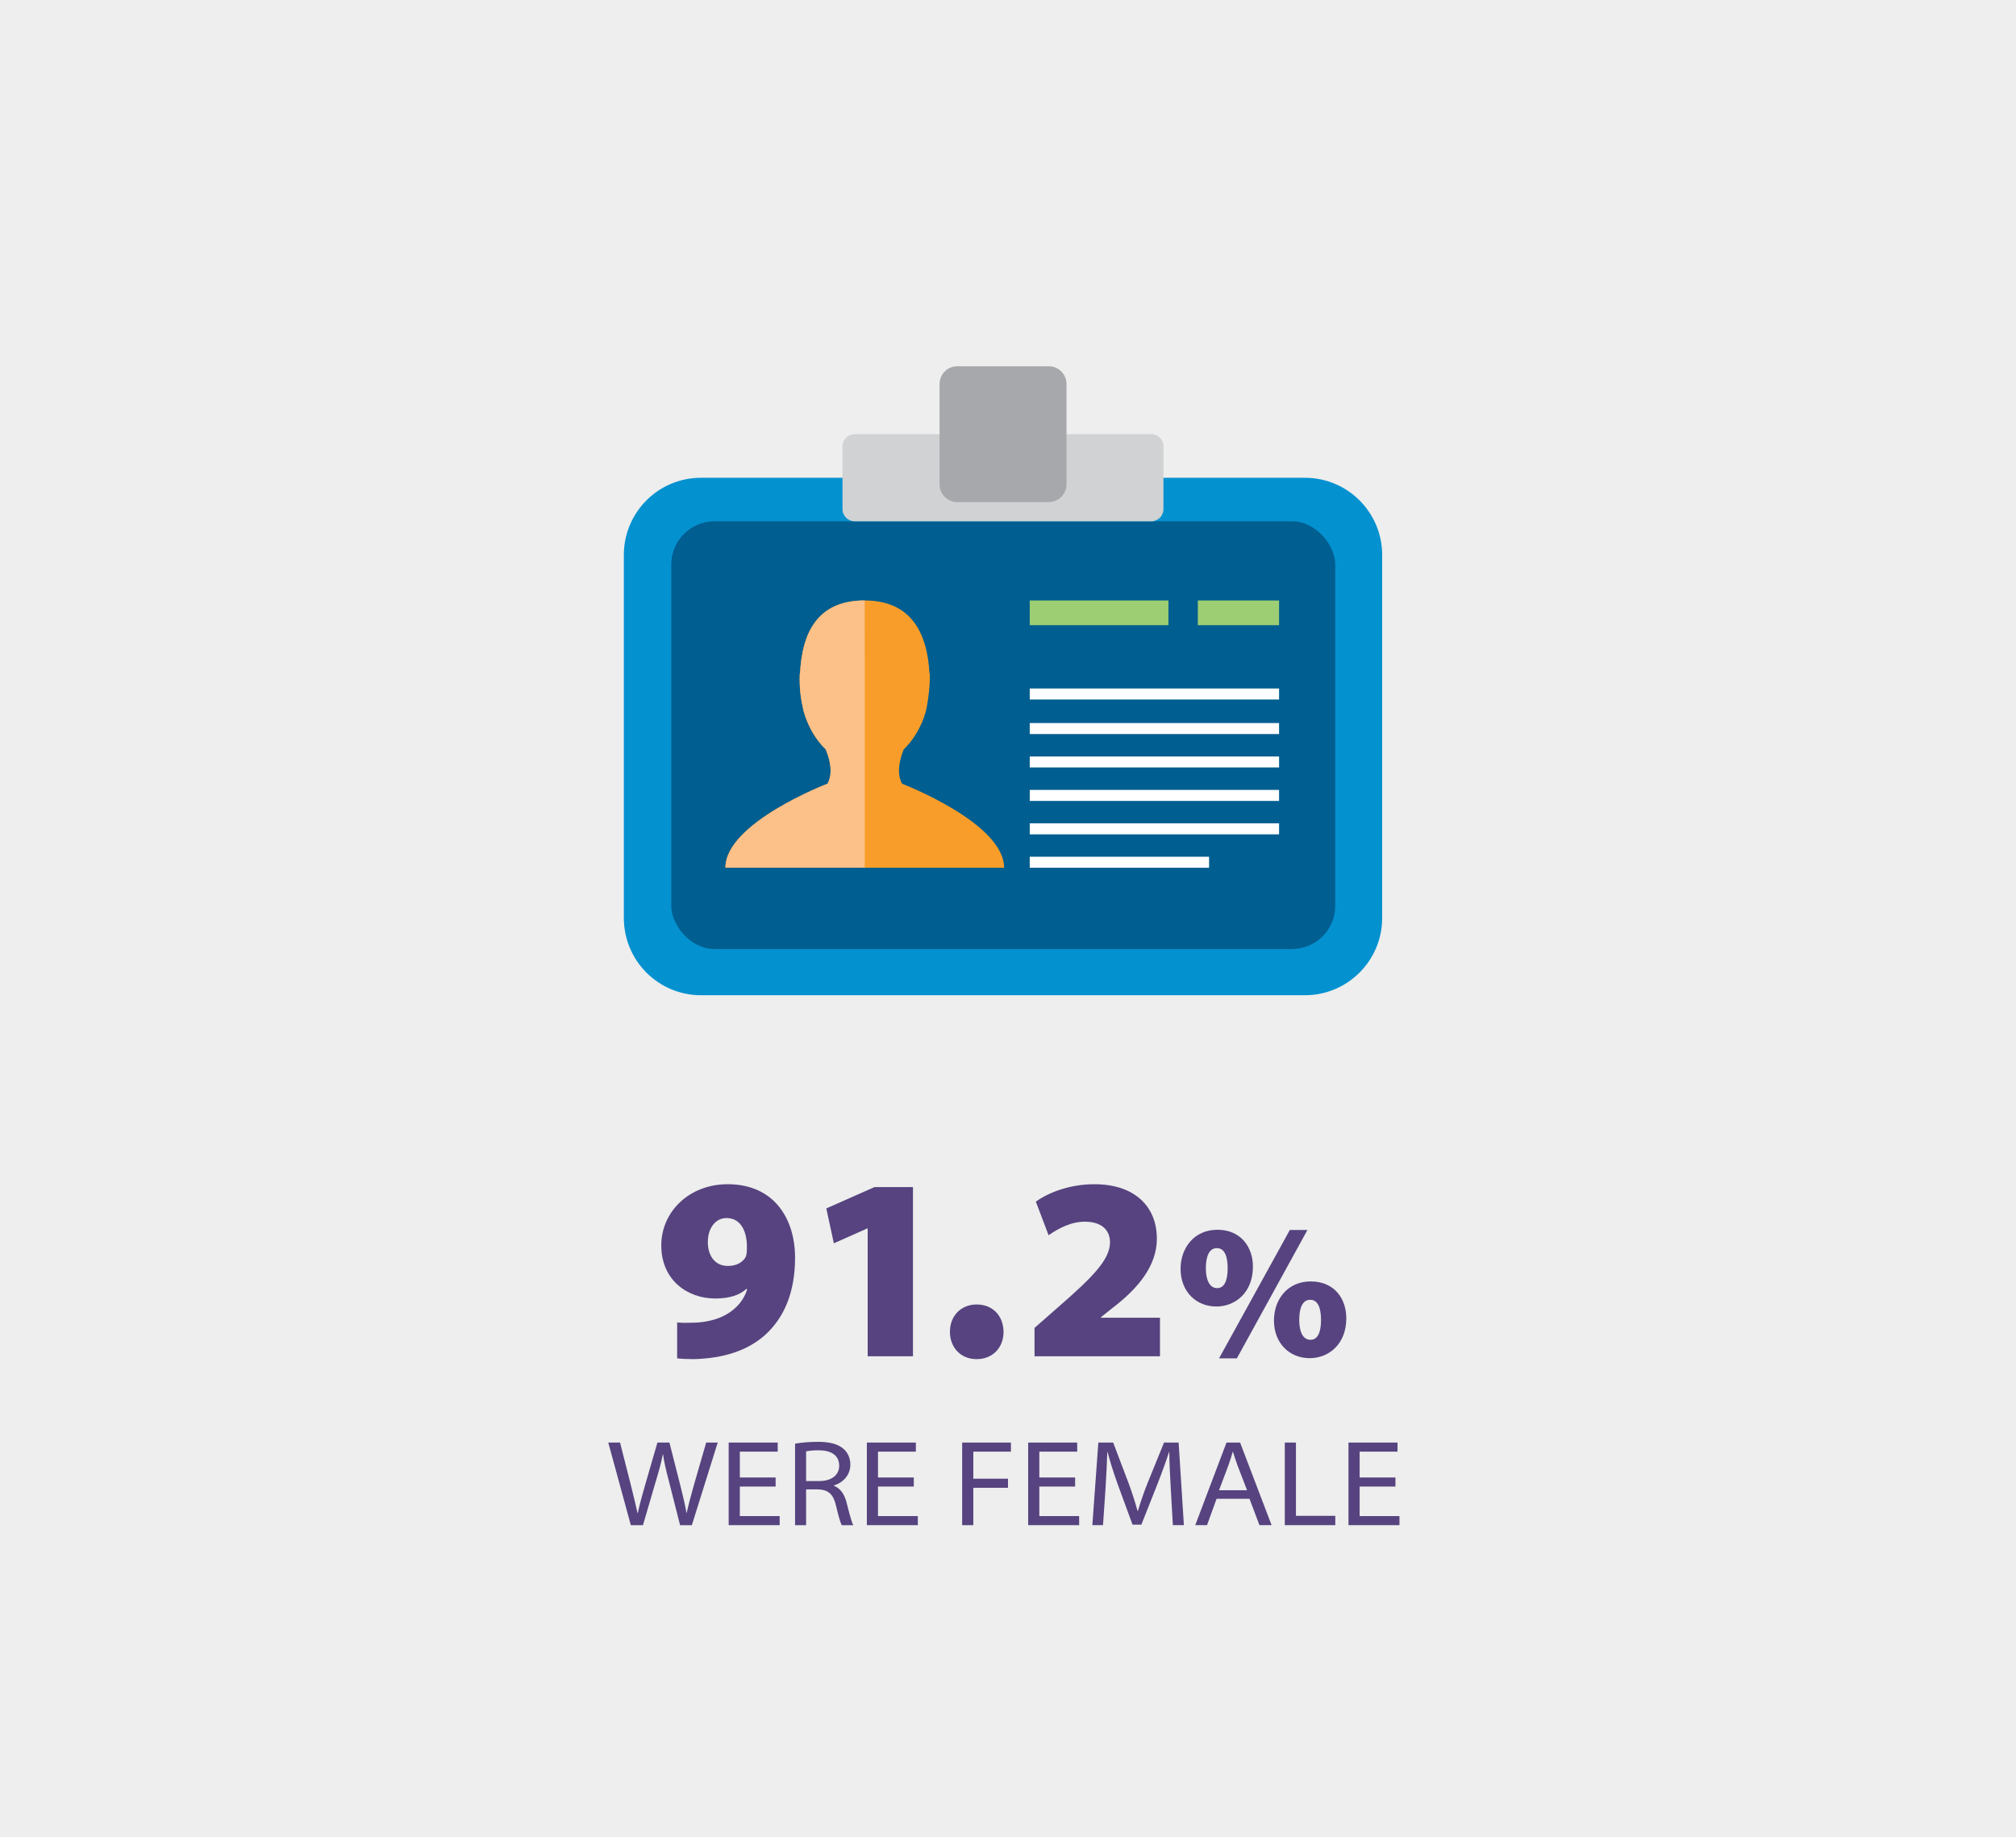<?xml version="1.0" encoding="UTF-8"?>
<svg id="Layer_1" data-name="Layer 1" xmlns="http://www.w3.org/2000/svg" viewBox="0 0 263.333 240">
  <defs>
    <style>
      .cls-1 {
        fill: #9ece73;
      }

      .cls-1, .cls-2, .cls-3, .cls-4, .cls-5, .cls-6, .cls-7, .cls-8, .cls-9, .cls-10 {
        stroke-width: 0px;
      }

      .cls-2 {
        fill: #d0d2d3;
      }

      .cls-3 {
        fill: #edeeed;
      }

      .cls-4 {
        fill: #0491d0;
      }

      .cls-5 {
        fill: #fff;
      }

      .cls-6 {
        fill: #f89d29;
      }

      .cls-7 {
        fill: #56437f;
      }

      .cls-8 {
        fill: #a6a8ab;
      }

      .cls-9 {
        fill: #005e90;
      }

      .cls-10 {
        fill: #fcc089;
      }
    </style>
  </defs>
  <rect class="cls-3" width="263.333" height="240"/>
  <g>
    <path class="cls-7" d="m82.399,199.216l-2.945-10.788h1.537l1.408,5.538c.336,1.36.672,2.737.88,3.682h.032c.192-.977.561-2.306.961-3.698l1.601-5.521h1.568l1.425,5.602c.32,1.297.64,2.577.8,3.586h.032c.225-1.057.561-2.273.944-3.649l1.601-5.538h1.505l-3.378,10.788h-1.536l-1.457-5.73c-.384-1.473-.624-2.465-.768-3.521h-.032c-.192,1.024-.464,2.033-.912,3.506l-1.681,5.746h-1.585Z"/>
    <path class="cls-7" d="m101.312,194.174h-4.674v3.857h5.202v1.185h-6.658v-10.788h6.402v1.185h-4.946v3.377h4.674v1.185Z"/>
    <path class="cls-7" d="m103.854,188.572c.768-.144,1.904-.24,2.977-.24,1.617,0,2.657.305,3.361.929.528.448.881,1.185.881,2.033,0,1.424-.992,2.385-2.146,2.736v.049c.833.304,1.361,1.088,1.633,2.097.385,1.521.656,2.593.896,3.041h-1.505c-.176-.304-.432-1.2-.752-2.562-.352-1.472-.977-2.049-2.305-2.112h-1.601v4.674h-1.44v-10.645Zm1.44,4.882h1.729c1.601,0,2.593-.784,2.593-2,0-1.457-1.185-2.018-2.688-2.018-.816,0-1.361.08-1.633.145v3.873Z"/>
    <path class="cls-7" d="m119.36,194.174h-4.674v3.857h5.202v1.185h-6.658v-10.788h6.402v1.185h-4.946v3.377h4.674v1.185Z"/>
    <path class="cls-7" d="m125.679,188.428h6.37v1.185h-4.914v3.537h4.53v1.185h-4.53v4.882h-1.456v-10.788Z"/>
    <path class="cls-7" d="m140.432,194.174h-4.674v3.857h5.202v1.185h-6.658v-10.788h6.402v1.185h-4.946v3.377h4.674v1.185Z"/>
    <path class="cls-7" d="m152.929,194.447c-.08-1.521-.192-3.426-.192-4.786h-.032c-.416,1.265-.912,2.641-1.521,4.193l-2.097,5.298h-1.152l-1.921-5.233c-.561-1.569-1.009-2.978-1.345-4.258h-.032c-.048,1.36-.128,3.249-.24,4.897l-.319,4.658h-1.393l.784-10.788h1.937l2.017,5.313c.48,1.297.864,2.529,1.169,3.618h.048c.304-1.057.721-2.289,1.248-3.618l2.161-5.313h1.905l.688,10.788h-1.44l-.271-4.77Z"/>
    <path class="cls-7" d="m158.91,195.775l-1.248,3.441h-1.537l4.082-10.788h1.776l4.114,10.788h-1.585l-1.297-3.441h-4.306Zm3.985-1.12l-1.248-3.233c-.256-.688-.416-1.249-.593-1.793h-.031c-.16.561-.337,1.137-.561,1.761l-1.232,3.266h3.665Z"/>
    <path class="cls-7" d="m167.822,188.428h1.456v9.571h5.139v1.217h-6.595v-10.788Z"/>
    <path class="cls-7" d="m182.272,194.174h-4.674v3.857h5.202v1.185h-6.658v-10.788h6.402v1.185h-4.946v3.377h4.674v1.185Z"/>
  </g>
  <g>
    <path class="cls-7" d="m88.451,172.735c.68.068,1.155.068,2.176.034,1.529-.034,3.094-.408,4.215-1.054,1.462-.816,2.38-2.04,2.754-3.298l-.102-.067c-.884.815-2.176,1.258-4.08,1.258-3.638,0-7.037-2.414-7.037-6.936,0-4.386,3.638-7.989,8.669-7.989,6.188,0,8.806,4.657,8.806,9.587,0,4.487-1.395,7.819-3.91,10.097-2.277,2.04-5.405,3.06-9.314,3.162-.782,0-1.632-.034-2.176-.103v-4.691Zm6.425-13.632c-1.359,0-2.447,1.258-2.413,3.195,0,1.53.781,3.06,2.617,3.06,1.19,0,1.904-.51,2.278-1.088.17-.306.203-.68.203-1.359.034-1.734-.611-3.808-2.651-3.808h-.034Z"/>
    <path class="cls-7" d="m113.338,160.463h-.068l-4.352,1.938-.985-4.556,6.289-2.787h5.031v22.098h-5.915v-16.692Z"/>
    <path class="cls-7" d="m127.551,177.529c-2.04,0-3.468-1.496-3.468-3.569,0-2.108,1.462-3.57,3.501-3.57,2.04,0,3.468,1.428,3.502,3.57,0,2.073-1.428,3.569-3.502,3.569h-.033Z"/>
    <path class="cls-7" d="m135.133,177.155v-3.706l3.06-2.686c4.488-3.909,6.766-6.188,6.8-8.465,0-1.598-1.054-2.72-3.298-2.72-1.836,0-3.502.918-4.726,1.768l-1.666-4.386c1.7-1.224,4.488-2.277,7.649-2.277,5.134,0,8.159,2.788,8.159,7.14,0,3.535-2.516,6.391-5.133,8.499l-2.176,1.733v.068h7.717v5.031h-16.387Z"/>
    <path class="cls-7" d="m159.034,160.634c2.999,0,4.624,2.199,4.624,4.823,0,3.374-2.3,5.199-4.774,5.199-2.648,0-4.674-1.95-4.674-4.924,0-2.725,1.775-5.099,4.799-5.099h.025Zm-.1,2.399c-1.025,0-1.425,1.149-1.425,2.624,0,1.55.5,2.6,1.475,2.6.899,0,1.375-.9,1.375-2.6,0-1.5-.375-2.624-1.4-2.624h-.024Zm.3,14.396l9.247-16.771h2.3l-9.223,16.771h-2.324Zm11.997-10.048c2.999,0,4.624,2.175,4.624,4.823,0,3.375-2.3,5.199-4.774,5.199-2.649,0-4.674-1.949-4.674-4.924,0-2.749,1.774-5.099,4.799-5.099h.025Zm-.101,2.399c-1.024,0-1.424,1.149-1.424,2.624,0,1.55.475,2.6,1.475,2.6.899,0,1.374-.899,1.374-2.6,0-1.524-.399-2.624-1.399-2.624h-.025Z"/>
  </g>
  <g>
    <path class="cls-4" d="m180.542,119.897c0,5.577-4.519,10.1-10.09,10.1h-78.889c-5.572,0-10.076-4.522-10.076-10.1v-47.396c0-5.581,4.504-10.094,10.076-10.094h78.889c5.571,0,10.09,4.513,10.09,10.094v47.396Z"/>
    <rect class="cls-9" x="87.682" y="68.093" width="86.726" height="55.867" rx="5.639" ry="5.639"/>
    <path class="cls-6" d="m117.837,102.376c-.785-1.384-.292-3.238.208-4.493,1.299-1.249,2.313-2.956,2.889-4.945.301-1.346.595-3.641.514-4.925-.001-.022-.028,0-.035,0-.271-5.394-2.451-9.578-8.459-9.578-6.16,0-8.195,4.184-8.452,9.578-.014,0-.034-.022-.035,0-.072,2.152.187,3.486.514,4.925.57,1.989,1.584,3.696,2.875,4.945.521,1.256,1.014,3.109.229,4.493,0,0-13.328,5.1-13.328,10.968h36.399c0-5.868-13.32-10.968-13.32-10.968Z"/>
    <rect class="cls-1" x="134.506" y="78.435" width="18.117" height="3.226"/>
    <rect class="cls-1" x="156.462" y="78.435" width="10.613" height="3.226"/>
    <rect class="cls-5" x="134.506" y="94.444" width="32.569" height="1.437"/>
    <rect class="cls-5" x="134.506" y="98.813" width="32.569" height="1.428"/>
    <rect class="cls-5" x="134.506" y="103.178" width="32.569" height="1.439"/>
    <rect class="cls-5" x="134.506" y="107.542" width="32.569" height="1.44"/>
    <rect class="cls-5" x="134.506" y="111.907" width="23.424" height="1.437"/>
    <path class="cls-2" d="m151.974,66.496c0,.883-.717,1.597-1.594,1.597h-38.732c-.892,0-1.601-.715-1.601-1.597v-8.184c0-.879.709-1.603,1.601-1.603h38.732c.878,0,1.594.724,1.594,1.603v8.184Z"/>
    <path class="cls-8" d="m136.985,47.839c1.28,0,2.325,1.046,2.325,2.323v13.097c0,1.276-1.046,2.325-2.325,2.325h-11.933c-1.302,0-2.325-1.049-2.325-2.325v-13.097c0-1.278,1.024-2.323,2.325-2.323h11.933Z"/>
    <path class="cls-10" d="m112.954,78.426c-6.16,0-8.195,4.184-8.452,9.578-.014,0-.034-.022-.035,0-.072,2.152.187,3.486.514,4.925.57,1.989,1.584,3.696,2.875,4.945.521,1.256,1.014,3.109.229,4.493,0,0-13.328,5.1-13.328,10.968h18.199"/>
    <rect class="cls-5" x="134.506" y="89.932" width="32.569" height="1.437"/>
  </g>
</svg>